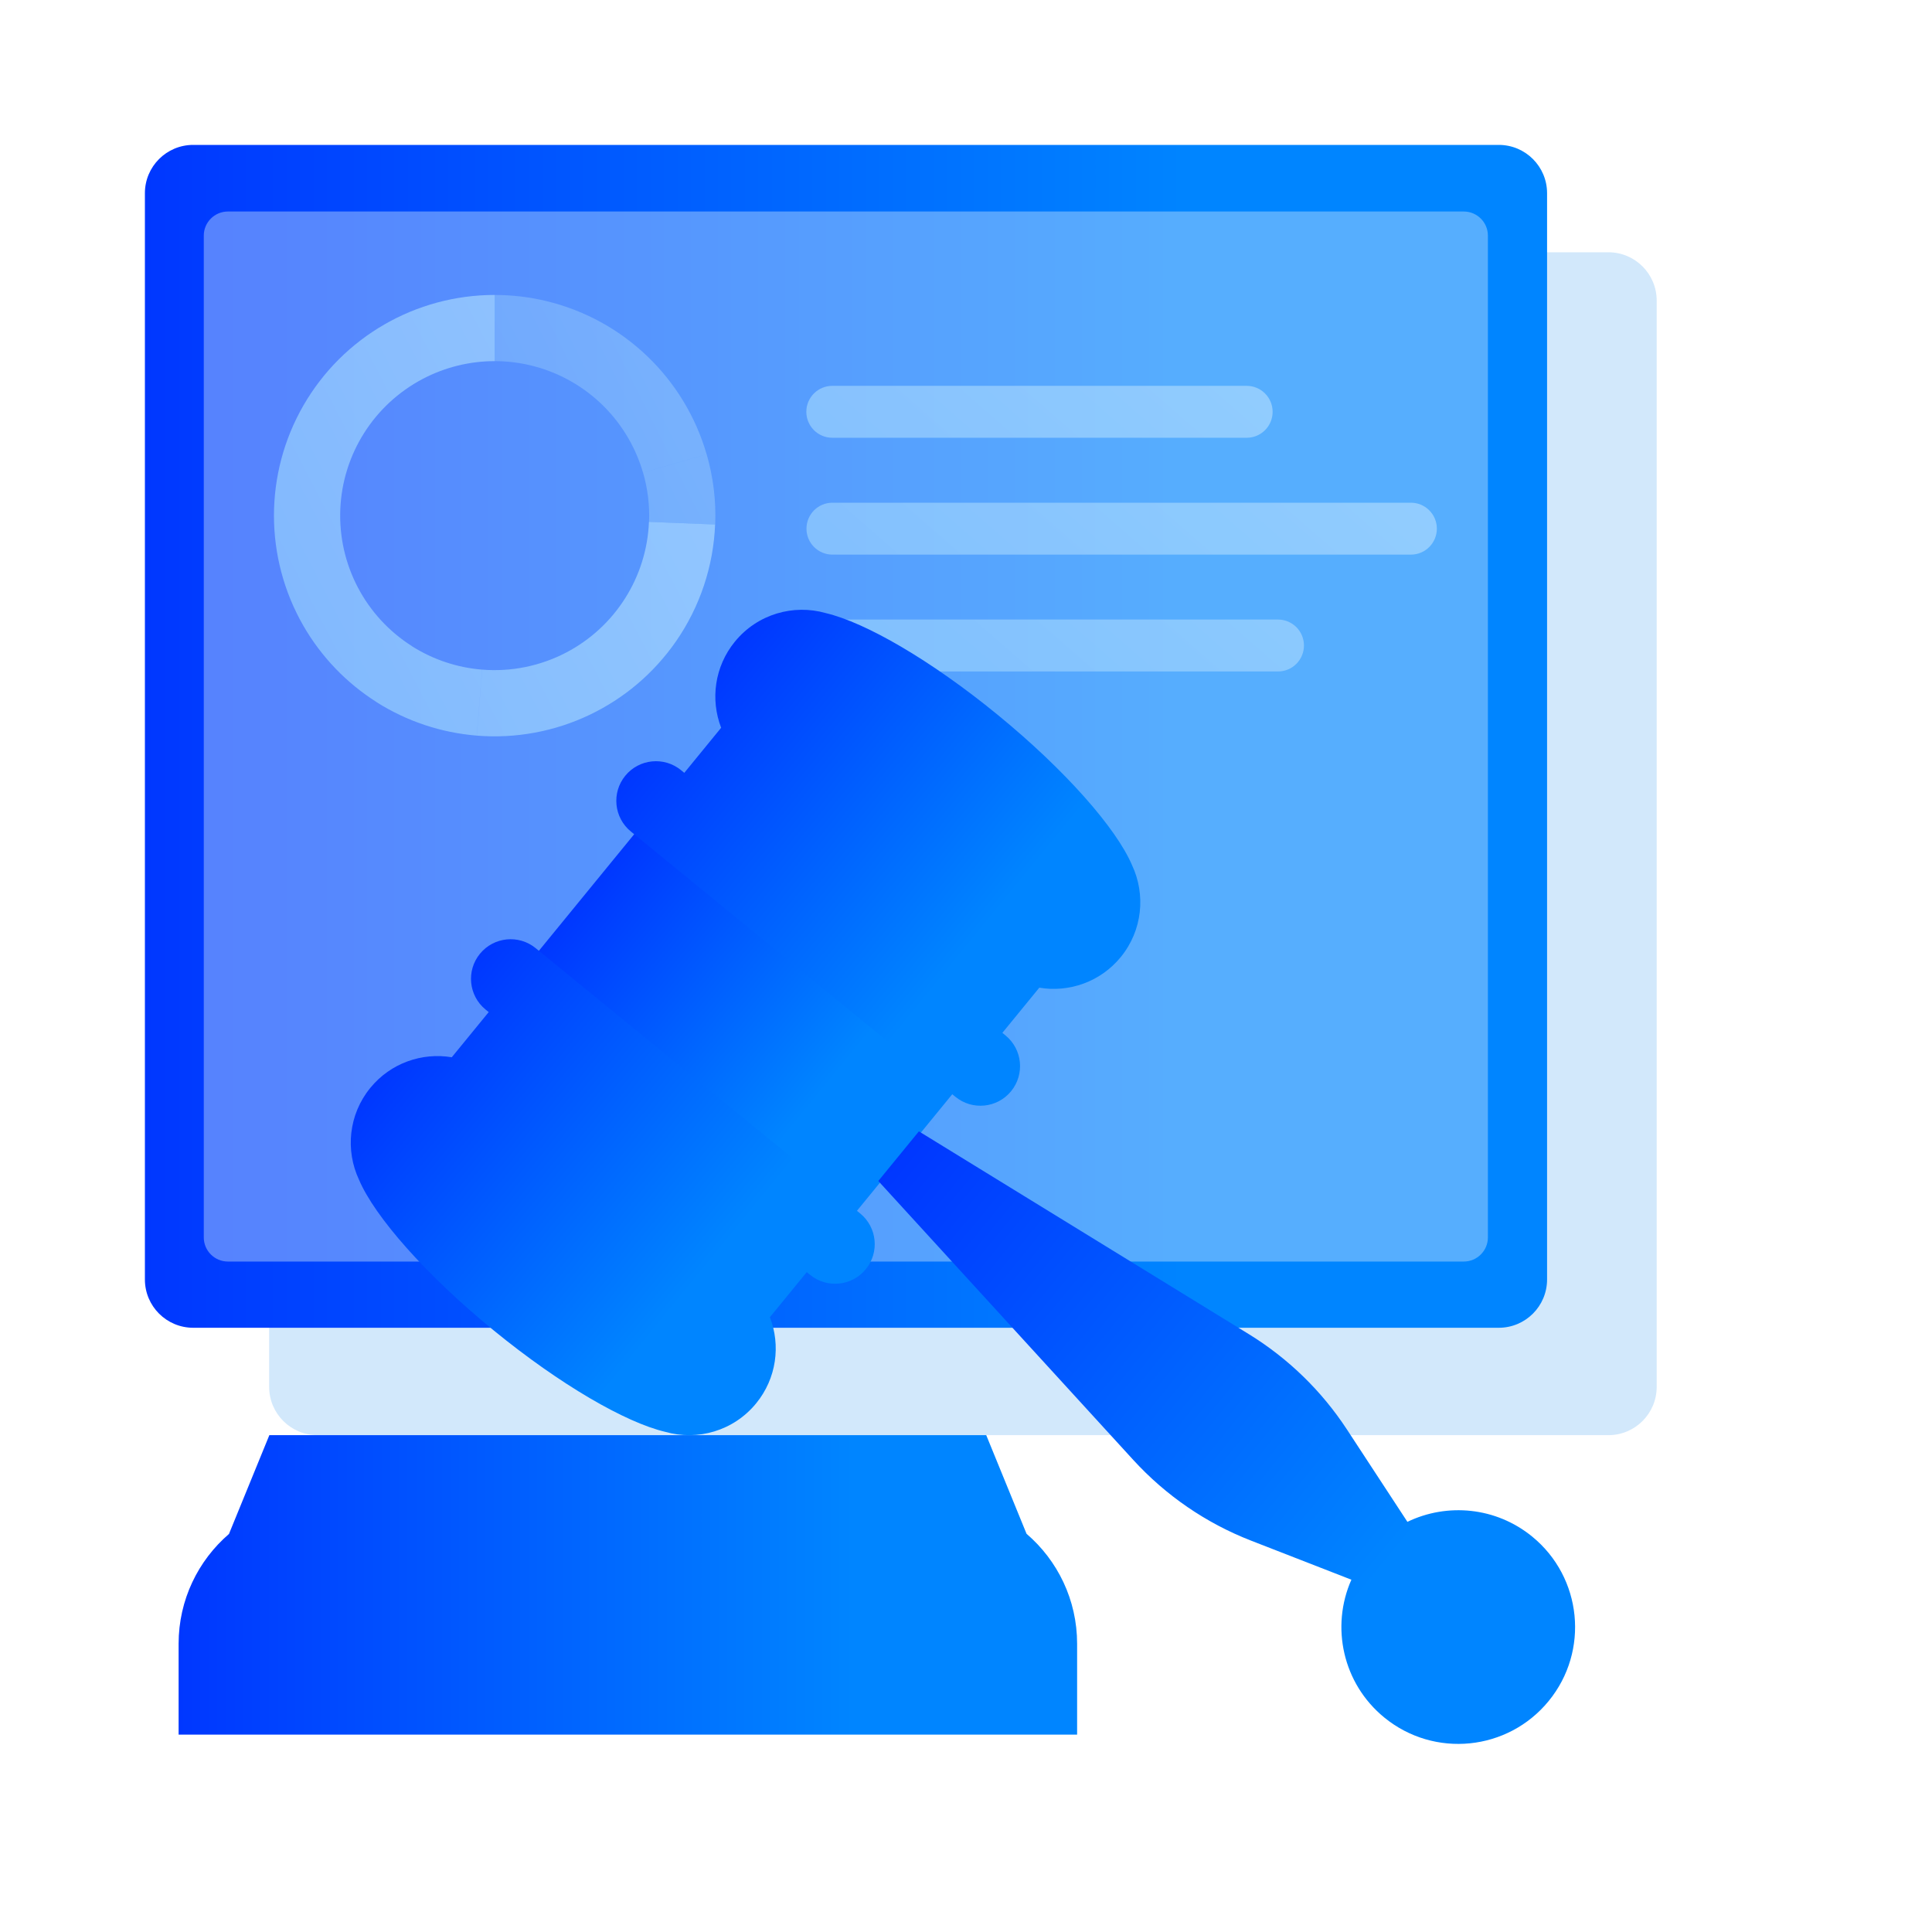 <svg width="80" height="80" viewBox="0 0 80 80" fill="none" xmlns="http://www.w3.org/2000/svg">
<g clip-path="url(#clip0)">
<path d="M11.145 12.446C11.145 11.342 12.04 10.446 13.145 10.446L66.6 10.446C67.705 10.446 68.6 11.342 68.6 12.446V57.427C68.6 58.531 67.705 59.427 66.6 59.427H13.145C12.04 59.427 11.145 58.531 11.145 57.427V12.446Z" fill="#D2E8FB"/>
<path d="M6 8C6 6.895 6.895 6 8 6L62.061 6C63.166 6 64.061 6.895 64.061 8V52.98C64.061 54.085 63.166 54.98 62.061 54.98H8C6.895 54.98 6 54.085 6 52.98V8Z" fill="url(#paint0_linear)"/>
<path opacity="0.41" d="M8.438 9.758C8.438 9.206 8.885 8.758 9.438 8.758H60.611C61.163 8.758 61.611 9.206 61.611 9.758V51.238C61.611 51.79 61.163 52.238 60.611 52.238H9.438C8.885 52.238 8.438 51.79 8.438 51.238V9.758Z" fill="#D2E8FB"/>
<g opacity="0.7">
<path fill-rule="evenodd" clip-rule="evenodd" d="M52.697 17.052C52.697 16.458 52.216 15.977 51.622 15.977H34.463C33.87 15.977 33.388 16.458 33.388 17.052C33.388 17.646 33.87 18.127 34.463 18.127H51.622C52.216 18.127 52.697 17.646 52.697 17.052ZM59.497 21.891C59.497 21.297 59.016 20.816 58.422 20.816H34.469C33.875 20.816 33.394 21.297 33.394 21.891C33.394 22.485 33.875 22.966 34.469 22.966H58.422C59.016 22.966 59.497 22.485 59.497 21.891ZM52.919 25.654C53.513 25.654 53.994 26.135 53.994 26.729C53.994 27.323 53.513 27.804 52.919 27.804L34.473 27.804C33.879 27.804 33.398 27.323 33.398 26.729C33.398 26.135 33.879 25.654 34.473 25.654H52.919Z" fill="url(#paint1_linear)"/>
</g>
<path opacity="0.71" fill-rule="evenodd" clip-rule="evenodd" d="M20.482 12.213C17.218 12.213 14.201 13.954 12.568 16.782C10.936 19.609 10.936 23.093 12.568 25.921C13.307 27.201 14.346 28.283 15.595 29.073L15.594 29.076C16.844 29.866 18.268 30.341 19.743 30.46L19.963 27.728C18.932 27.645 17.937 27.313 17.062 26.761L17.063 26.758C15.132 25.537 13.999 23.377 14.091 21.094C14.182 18.81 15.486 16.749 17.51 15.687C18.427 15.206 19.447 14.954 20.482 14.954V12.213ZM28.001 26.543C26.146 29.23 22.999 30.723 19.745 30.461L19.965 27.728C21.172 27.825 22.381 27.578 23.453 27.016C25.477 25.954 26.78 23.893 26.872 21.609L29.611 21.719C29.542 23.447 28.983 25.12 28.001 26.543Z" fill="url(#paint2_linear)"/>
<path opacity="0.41" fill-rule="evenodd" clip-rule="evenodd" d="M22.669 12.478C25.839 13.259 28.351 15.673 29.259 18.809L26.626 19.572C26.482 19.076 26.279 18.6 26.021 18.153C24.879 16.173 22.767 14.954 20.482 14.954V12.213C21.219 12.213 21.953 12.302 22.669 12.478ZM29.261 18.81C29.535 19.755 29.655 20.737 29.615 21.72L26.876 21.61C26.904 20.922 26.82 20.234 26.628 19.573L29.261 18.81Z" fill="url(#paint3_linear)"/>
<path fill-rule="evenodd" clip-rule="evenodd" d="M40.838 59.427H11.153L9.481 63.518C8.204 64.618 7.396 66.247 7.396 68.065V71.828H44.601V68.065C44.601 66.243 43.789 64.611 42.507 63.511L40.838 59.427Z" fill="url(#paint4_linear)"/>
<rect x="26.582" y="34.15" width="17.011" height="9.486" transform="rotate(39.266 26.582 34.15)" fill="url(#paint5_linear)"/>
<path fill-rule="evenodd" clip-rule="evenodd" d="M41.298 29.588C38.542 27.334 35.833 25.773 34.197 25.388C32.86 25.005 31.367 25.423 30.431 26.568C29.584 27.604 29.412 28.97 29.861 30.135L28.335 32.002L28.199 31.89C27.498 31.317 26.464 31.421 25.891 32.122C25.317 32.824 25.421 33.857 26.122 34.431L39.559 45.415C40.261 45.989 41.295 45.885 41.868 45.184C42.441 44.482 42.338 43.449 41.636 42.875L41.506 42.768L43.035 40.898C44.263 41.104 45.564 40.663 46.408 39.63C47.313 38.524 47.445 37.036 46.875 35.824C46.226 34.302 44.122 31.896 41.298 29.588Z" fill="url(#paint6_linear)"/>
<path fill-rule="evenodd" clip-rule="evenodd" d="M35.851 52.555C35.277 53.257 34.244 53.36 33.542 52.787L33.406 52.676L31.88 54.542C32.33 55.706 32.158 57.073 31.311 58.109C30.375 59.254 28.882 59.672 27.544 59.289C25.909 58.904 23.2 57.343 20.444 55.09C17.62 52.781 15.516 50.376 14.867 48.853C14.297 47.641 14.429 46.153 15.334 45.047C16.178 44.014 17.478 43.574 18.707 43.779L20.236 41.909L20.105 41.802C19.404 41.229 19.3 40.195 19.873 39.494C20.447 38.792 21.48 38.688 22.182 39.262L35.619 50.247C36.32 50.82 36.424 51.854 35.851 52.555Z" fill="url(#paint7_linear)"/>
<path fill-rule="evenodd" clip-rule="evenodd" d="M55.958 65.412L51.805 63.795C49.943 63.071 48.274 61.926 46.926 60.452L36.369 48.902L38.049 46.847L51.708 55.242C53.338 56.244 54.728 57.594 55.776 59.195L58.278 63.016C59.919 62.224 61.941 62.398 63.445 63.627C65.514 65.318 65.82 68.367 64.128 70.435C62.437 72.504 59.389 72.81 57.321 71.119C55.595 69.709 55.096 67.355 55.958 65.412Z" fill="url(#paint8_linear)"/>
</g>
<defs>
<linearGradient id="paint0_linear" x1="6" y1="30.49" x2="64.061" y2="30.49" gradientUnits="userSpaceOnUse">
<stop stop-color="#0037FF"/>
<stop offset="0.75" stop-color="#0085FF"/>
</linearGradient>
<linearGradient id="paint1_linear" x1="63.246" y1="17.285" x2="5.951" y2="83.004" gradientUnits="userSpaceOnUse">
<stop stop-color="#B1DCFF"/>
<stop offset="1" stop-color="#49A9F8"/>
</linearGradient>
<linearGradient id="paint2_linear" x1="32.234" y1="14.235" x2="-40.879" y2="52.202" gradientUnits="userSpaceOnUse">
<stop stop-color="#B1DCFF"/>
<stop offset="1" stop-color="#49A9F8"/>
</linearGradient>
<linearGradient id="paint3_linear" x1="30.935" y1="13.264" x2="-6.239" y2="31.834" gradientUnits="userSpaceOnUse">
<stop stop-color="#B1DCFF"/>
<stop offset="1" stop-color="#49A9F8"/>
</linearGradient>
<linearGradient id="paint4_linear" x1="7.396" y1="65.627" x2="44.601" y2="65.627" gradientUnits="userSpaceOnUse">
<stop stop-color="#0037FF"/>
<stop offset="0.75" stop-color="#0085FF"/>
</linearGradient>
<linearGradient id="paint5_linear" x1="26.582" y1="38.893" x2="43.593" y2="38.893" gradientUnits="userSpaceOnUse">
<stop stop-color="#0037FF"/>
<stop offset="0.75" stop-color="#0085FF"/>
</linearGradient>
<linearGradient id="paint6_linear" x1="29.078" y1="28.223" x2="45.056" y2="41.284" gradientUnits="userSpaceOnUse">
<stop stop-color="#0037FF"/>
<stop offset="0.75" stop-color="#0085FF"/>
</linearGradient>
<linearGradient id="paint7_linear" x1="16.686" y1="43.393" x2="32.663" y2="56.455" gradientUnits="userSpaceOnUse">
<stop stop-color="#0037FF"/>
<stop offset="0.75" stop-color="#0085FF"/>
</linearGradient>
<linearGradient id="paint8_linear" x1="36.938" y1="48.207" x2="64.128" y2="70.435" gradientUnits="userSpaceOnUse">
<stop stop-color="#0037FF"/>
<stop offset="0.75" stop-color="#0085FF"/>
</linearGradient>
<clipPath id="clip0">
<rect width="80" height="80" fill="white"/>
</clipPath>
</defs>
</svg>
